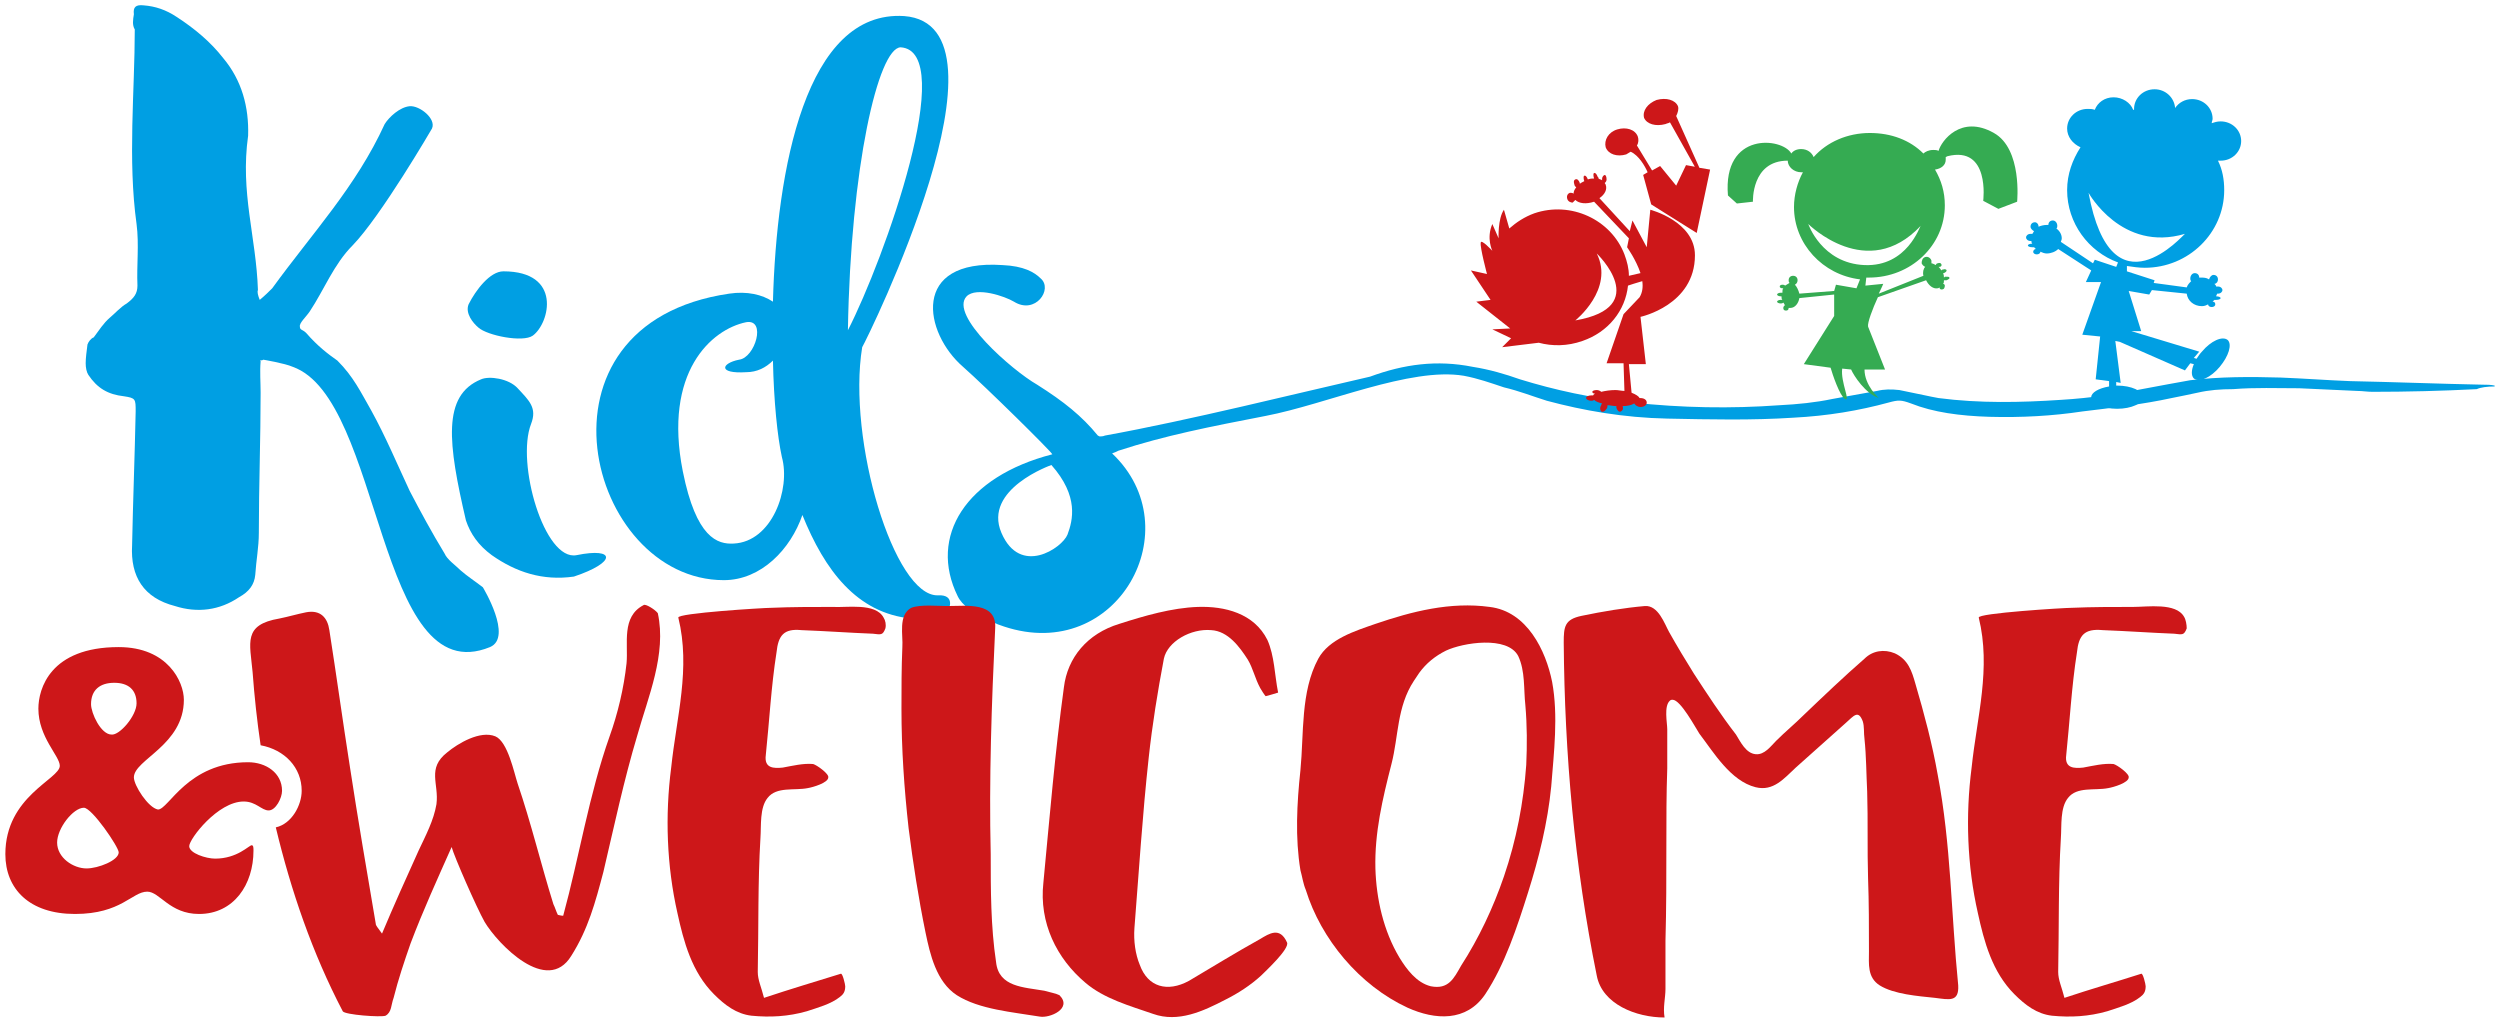 <?xml version="1.0" encoding="utf-8"?>
<!-- Generator: Adobe Illustrator 23.0.3, SVG Export Plug-In . SVG Version: 6.00 Build 0)  -->
<svg version="1.1" id="Ebene_1" xmlns="http://www.w3.org/2000/svg" xmlns:xlink="http://www.w3.org/1999/xlink" x="0px" y="0px"
	 viewBox="0 0 280.1 114.7" style="enable-background:new 0 0 280.1 114.7;" xml:space="preserve">
<style type="text/css">
	.st0{fill:#CD1719;}
	.st1{fill:#009FE3;}
	.st2{fill:#35AB52;}
</style>
<g>
	<g>
		<path class="st0" d="M0.6,95.7c0-6.5,6.1-8.4,6.1-9.9c0-1.1-2.4-3.2-2.4-6.4c0-2.2,1.3-6.9,9-6.9c5.5,0,7.3,3.9,7.3,5.9
			c0,5.1-5.6,6.7-5.6,8.7c0,0.9,1.6,3.4,2.7,3.6c1.2,0,3.3-5.3,10.1-5.3c2,0,3.8,1.2,3.8,3.2c0,0.8-0.7,2.2-1.5,2.2
			c-0.8,0-1.4-1-2.8-1c-2.9,0-6.1,4.2-6.1,5c0,0.8,1.9,1.4,2.9,1.4c2.5,0,3.8-1.5,4.1-1.5c0.2,0,0.2,0.3,0.2,0.6
			c0,3.8-2.2,7.1-6.1,7.1c-3.3,0-4.4-2.5-5.8-2.5c-1.7,0-2.9,2.5-8.1,2.5C3.3,102.4,0.6,99.6,0.6,95.7z M6.4,94.4
			c0,1.7,1.8,2.9,3.3,2.9c1.3,0,3.6-0.9,3.6-1.8c0-0.6-3-5-3.9-5C8.2,90.5,6.4,92.8,6.4,94.4z M15.3,78.8c0-1.5-0.9-2.3-2.5-2.3
			c-1.6,0-2.6,0.8-2.6,2.4c0,1,1.1,3.4,2.3,3.4C13.4,82.4,15.3,80.2,15.3,78.8z"/>
	</g>
	<g>
		<path class="st1" d="M41.2,22.2 M29.5,40.3c-0.3,0.2-0.4-0.1-0.3,0.2c-0.1,1.1,0,2.4,0,3.5c0,5.2-0.2,10.4-0.2,15.7
			c0,1.6-0.3,3.1-0.4,4.7c-0.1,1.1-0.7,1.9-1.8,2.5c-2.2,1.5-4.7,1.8-7.2,1c-3.5-0.9-5-3.3-4.8-6.8c0.1-5,0.3-10,0.4-15
			c0-1.4,0-1.5-1.3-1.7c-1.8-0.2-3-0.9-4-2.4c-0.2-0.3-0.3-0.8-0.3-1.3c0-0.6,0.1-1.3,0.2-2.1c0.1-0.3,0.4-0.7,0.7-0.8
			c0.6-0.8,1.1-1.6,1.8-2.2c0.6-0.5,1.2-1.2,1.9-1.6c0.8-0.6,1.2-1.1,1.2-2c-0.1-2.3,0.2-4.6-0.1-6.9c-1-7.2-0.2-14.9-0.2-21.8
			c-0.3-0.5-0.2-1.1-0.1-1.7c-0.1-0.8,0.2-1.1,1.1-1c1.3,0.1,2.5,0.5,3.7,1.3c2,1.3,3.8,2.8,5.2,4.6c2.1,2.5,2.9,5.5,2.8,8.7
			c-0.9,6.4,0.9,11.3,1.1,17.3c-0.1,0.2,0,0.6,0.2,1.1c0.6-0.5,1-0.9,1.4-1.3c4.5-6.2,9.4-11.4,12.6-18.4c0.5-0.8,1.7-1.9,2.8-2
			c1.1-0.1,3,1.4,2.5,2.5c0,0-5.7,9.8-8.9,13.1c-2.1,2.1-3.2,5-4.8,7.4c-0.4,0.6-1.2,1.3-1.1,1.7c0,0.4,0.3,0.3,0.7,0.7
			c1.3,1.5,2.5,2.4,3.5,3.1c1.8,1.8,2.6,3.5,3.8,5.6c1.6,2.9,2.9,6,4.3,9c1.2,2.3,2.5,4.7,3.9,7c0.3,0.7,1.2,1.3,1.8,1.9
			c0.8,0.7,1.6,1.2,2.5,1.9c0,0,3.4,5.6,0.8,6.7c-12.7,5.2-12-27.8-22.1-31.4C31.9,40.7,29.5,40.3,29.5,40.3z"/>
	</g>
	<path class="st1" d="M119.6,59.9c-0.6,1.5-5.3,4.7-7.4-0.2c-2.1-4.9,5.6-7.6,5.6-7.6C120.9,55.6,120.2,58.3,119.6,59.9 M279.5,43.3
		v-0.1c-0.4-0.1-0.9-0.1-1.3-0.1c-5-0.1-10-0.3-14.9-0.4c-2.6-0.1-5.2-0.3-7.8-0.4c-3.4-0.1-6.8-0.1-10.1,0.3
		c-1.7,0.3-3.3,0.6-4.9,0.9c-3,0.6-6.2,1.1-9.6,1.3c-4.5,0.3-9.1,0.4-13.7-0.2c-0.6-0.1-1-0.2-1.5-0.3l-2.9-0.6
		c-0.9-0.1-1.7-0.1-2.5,0.1c-1.7,0.3-3.3,0.6-5,0.9c-1.9,0.4-3.9,0.6-5.9,0.7c-5.5,0.4-11,0.3-16.5-0.3c-4.6-0.5-8.7-1.4-12.6-2.6
		c-1.7-0.6-3.4-1.1-5.3-1.4c-4-0.8-7.7-0.3-11.5,1.1c-7.9,1.8-20.3,4.9-29.7,6.6c-0.2,0.1-0.5,0.1-0.6,0.1c-0.2-0.1-0.2-0.1-0.2-0.1
		c-1.8-2.2-3.8-3.8-6.8-5.7c-2.8-1.6-9.9-7.8-7.9-9.9c1.1-1.1,4.3,0,5.3,0.6c2.4,1.5,4.4-1.4,3-2.6c-0.7-0.7-1.9-1.4-4.3-1.5
		c-10.3-0.7-8.8,7.6-4.4,11.4c2.6,2.3,9.9,9.5,10,9.8c-9.7,2.5-13.9,9.2-10.6,15.9c1,2.1,5.2,3.4,5.2,3.4c12.7,4.2,21-11,12.1-19.4
		c0.3-0.1,0.5-0.2,0.7-0.3c5.2-1.7,10.3-2.7,16.5-3.9c6.8-1.3,16.2-5.5,22.2-4.5c1.6,0.3,3,0.8,4.5,1.3c1.7,0.4,3.2,1,4.8,1.5
		c4.1,1.1,8.6,1.9,13.5,2c4.8,0.1,9.5,0.2,14.1-0.1c3.9-0.2,7.4-0.8,10.7-1.7c1.1-0.3,1.4-0.3,2.5,0.1c2.5,1,5.5,1.4,8.8,1.5
		c3.6,0.1,7.1-0.1,10.4-0.6c3.3-0.4,6.8-0.8,10-1.5c1-0.2,2-0.4,2.9-0.6c1.3-0.3,2.6-0.4,4-0.4c2.5-0.2,4.9-0.1,7.4-0.1l6.5,0.3
		c0.6,0,1.1,0.1,1.7,0.1c3.9,0,7.8-0.1,11.7-0.3C277.9,43.4,278.7,43.3,279.5,43.3"/>
	<path class="st1" d="M59.7,37.6c1.9-1.4,3.3-7.2-3.3-7.2c-1.5,0-3.1,2.1-3.9,3.7c-0.4,1,0.5,2.1,1.1,2.6
		C54.6,37.6,58.6,38.4,59.7,37.6"/>
	<path class="st1" d="M87.6,51.2c1,3.6-1.1,9.5-5.4,9.7c-1.8,0.1-4.2-0.6-5.7-8.1c-2.2-11.1,3.2-15.9,7.1-16.7c2.3-0.4,1,4-0.8,4.2
		c-2,0.4-2.4,1.6,0.8,1.4c1.2,0,2.2-0.5,3-1.3C86.7,45,87.1,48.9,87.6,51.2 M106.2,68.4c0.2-0.2,0.8-1.8-1.1-1.7
		c-4.9,0.2-10.2-17.4-8.5-27.8c0.6-1,17.9-36.1,4.7-37.1C90.3,1.1,87,18.9,86.6,33.8c-1.2-0.8-2.9-1.2-4.9-0.9
		c-23.3,3.4-15.9,32.1-0.6,32.1c4.2,0,7.5-3.5,8.8-7.3c2.5,6.2,6.1,11,12.2,11.6C104,69.5,105.7,69.1,106.2,68.4 M100.9,5.3
		c6.5,0.4-1.8,23.7-5.9,31.7C95.3,18.7,98.4,5.4,100.9,5.3"/>
	<path class="st1" d="M59.5,47.5c0.7-1.8-0.2-2.6-1.5-4c-1-1.1-3.2-1.4-4.1-1c-4.4,1.8-3.7,7.2-1.7,15.8c0.5,1.5,1.4,2.8,2.9,3.9
		c2.7,1.9,5.7,2.9,9.2,2.4c4.8-1.6,4.7-3.3,0.3-2.4C61,62.9,57.8,51.9,59.5,47.5"/>
	<path class="st0" d="M190.4,18.8l-2.6-5.8c0.2-0.4,0.3-0.8,0.2-1.1c-0.3-0.7-1.3-1-2.4-0.7c-1,0.4-1.6,1.2-1.4,2
		c0.3,0.7,1.3,1,2.4,0.7c0.2-0.1,0.4-0.1,0.5-0.2c0.9,1.6,2.8,5,2.8,5l0.1,0l-1.1-0.2l-1.1,2.3l-1.8-2.2l-0.9,0.5l-1.7-2.8
		c0.2-0.3,0.2-0.7,0.1-1c-0.3-0.8-1.3-1.1-2.3-0.8c-1,0.3-1.5,1.2-1.3,2c0.3,0.8,1.3,1.1,2.3,0.8c0.2-0.1,0.3-0.2,0.5-0.3
		c0,0,0,0,0,0c0.9,0.4,1.6,1.6,1.9,2.3l-0.5,0.3l0.9,3.3l5.1,3.2l1.5-7.1L190.4,18.8z M176.5,35.9c0,0,4.4-3.5,2.4-7.5
		C178.9,28.4,185.2,34.4,176.5,35.9 M184.9,23.5l-0.4,4.2l-1.6-3l-0.3,1.2l-3.4-3.7c0.6-0.4,0.9-1,0.7-1.5c0-0.1-0.1-0.1-0.1-0.2
		c0.1-0.1,0.2-0.2,0.2-0.4c0-0.3-0.1-0.5-0.2-0.5c-0.1,0-0.3,0.2-0.3,0.4c0,0.1,0,0.1,0,0.2c-0.1-0.1-0.3-0.1-0.4-0.2
		c0-0.1,0-0.1-0.1-0.2c-0.1-0.3-0.3-0.5-0.4-0.4c-0.1,0-0.1,0.3,0,0.6c-0.2,0-0.4,0-0.7,0.1c0,0,0,0,0,0c-0.1-0.3-0.3-0.5-0.4-0.4
		c-0.1,0-0.1,0.3,0,0.6c0,0,0,0,0,0c-0.2,0.1-0.4,0.2-0.5,0.3c0,0,0-0.1,0-0.1c-0.1-0.3-0.3-0.5-0.5-0.4c-0.2,0.1-0.2,0.3-0.1,0.6
		c0,0.1,0.1,0.2,0.2,0.3c-0.2,0.2-0.3,0.5-0.3,0.7c-0.1-0.1-0.3-0.1-0.4-0.1c-0.3,0.1-0.4,0.4-0.3,0.7c0.1,0.3,0.4,0.4,0.6,0.4
		c0.1-0.1,0.2-0.2,0.3-0.3c0.4,0.4,1.2,0.5,2.1,0.2l3.9,4.1l0,0l-0.2,1c0,0,1,1.4,1.5,2.9l-1.3,0.3c0-0.8-0.2-1.6-0.5-2.4
		c-1.5-3.9-6-6-10.1-4.6c-1.1,0.4-2,1-2.8,1.7l0,0l-0.6-2.1c-0.7,1-0.6,3.2-0.6,3.2l-0.7-1.6c-0.7,1.6,0,3,0,3s-1.3-1.4-1.3-0.9
		c-0.1,0.5,0.7,3.5,0.7,3.5l-1.8-0.4l2.2,3.3l-1.6,0.2l3.8,3l-2,0.1l2.1,1l-1,1l4.1-0.5c1.5,0.4,3.2,0.4,4.9-0.2
		c2.9-1,4.8-3.4,5.1-6.2c0.3-0.1,0.9-0.3,1.6-0.5c0.1,0.7,0,1.3-0.3,1.8l-1.8,1.9l-1.9,5.5l1.9,0l0.1,3.1c-0.3,0-0.7-0.1-1-0.1
		c-0.6,0-1.2,0.1-1.6,0.2c-0.1-0.1-0.3-0.2-0.5-0.2c-0.3,0-0.5,0.1-0.5,0.2c0,0.1,0.1,0.2,0.3,0.2c-0.1,0.1-0.2,0.1-0.2,0.2
		c-0.1,0-0.2,0-0.2,0c-0.3,0-0.6,0.1-0.6,0.3c0,0.1,0.2,0.3,0.6,0.3c0.1,0,0.2,0,0.3-0.1c0.2,0.2,0.5,0.3,0.9,0.4
		c0,0-0.1,0.1-0.1,0.2c-0.2,0.3-0.1,0.6,0,0.7c0.2,0.1,0.4,0,0.6-0.3c0.1-0.1,0.1-0.3,0.1-0.4c0.3,0,0.6,0.1,1,0.1
		c0,0.1,0,0.2,0,0.2c0.1,0.3,0.3,0.5,0.5,0.4c0.2-0.1,0.3-0.3,0.2-0.6c0,0,0,0,0,0c0.5,0,1-0.1,1.3-0.3c0.1,0.2,0.4,0.4,0.7,0.4
		c0.4,0,0.7-0.2,0.7-0.5c0-0.3-0.3-0.5-0.7-0.5c0,0,0,0-0.1,0c-0.1-0.2-0.4-0.4-0.9-0.6l-0.3-3.2l1.9,0l-0.6-5.3
		c0,0,6.1-1.3,6.1-6.9C189.9,24.8,184.9,23.5,184.9,23.5"/>
	<path class="st2" d="M208.9,29.7c-4.8-0.2-6.3-4.6-6.3-4.6s6.6,6.6,12.6,0.2C215.1,25.3,213.7,29.9,208.9,29.7 M205.7,31.9
		l-0.2,0.7l-3.9,0.3c-0.1-0.4-0.3-0.8-0.5-1c0.2-0.1,0.3-0.3,0.3-0.5c0-0.3-0.2-0.5-0.5-0.5s-0.5,0.2-0.5,0.5c0,0.1,0,0.2,0.1,0.3
		c-0.2,0.1-0.3,0.2-0.5,0.3c-0.1-0.1-0.2-0.1-0.3-0.1c-0.2,0-0.3,0.1-0.3,0.2c0,0.1,0.1,0.2,0.3,0.2c0,0,0.1,0,0.1,0
		c-0.1,0.1-0.1,0.3-0.1,0.5c-0.1,0-0.1,0-0.2,0c-0.2,0-0.4,0.1-0.4,0.2c0,0.1,0.2,0.2,0.4,0.2c0.1,0,0.1,0,0.1,0
		c0,0.2,0,0.3,0.1,0.4c-0.1,0-0.1,0-0.2,0c-0.2,0-0.4,0.1-0.4,0.2c0,0.1,0.2,0.2,0.4,0.2c0.1,0,0.2,0,0.3-0.1
		c0.1,0.1,0.1,0.2,0.2,0.3c-0.1,0-0.2,0.2-0.2,0.3c0,0.2,0.1,0.3,0.3,0.3c0.2,0,0.3-0.1,0.3-0.3c0,0,0,0,0,0c0.1,0,0.2,0,0.2,0
		c0.5,0,0.9-0.5,1-1.1l3.9-0.4l0,2.4l-3.4,5.4l3,0.4c0.2,0.7,1,3.1,1.6,3.5c0.7,0.4-0.5-1.9-0.3-3.4l1,0.1c0.3,0.7,1.6,2.7,3.1,3.2
		c0,0-1.6-1.4-1.6-3.2h2.3l-1.9-4.8c-0.1-0.4,0.5-2,1.1-3.3l5.4-1.9c0.3,0.6,0.8,1,1.3,0.9c0.1,0,0.2-0.1,0.2-0.1c0,0,0,0,0,0
		c0,0.2,0.2,0.3,0.4,0.2c0.1,0,0.2-0.2,0.2-0.4c0-0.1-0.1-0.2-0.2-0.2c0.1-0.1,0.1-0.2,0.1-0.4c0.1,0,0.2,0,0.3,0
		c0.2-0.1,0.4-0.2,0.3-0.3c0-0.1-0.2-0.1-0.4-0.1c-0.1,0-0.1,0-0.2,0.1c0-0.1,0-0.3-0.1-0.5c0,0,0.1,0,0.1,0
		c0.2-0.1,0.3-0.2,0.3-0.3c0-0.1-0.2-0.2-0.4-0.1c-0.1,0-0.1,0-0.2,0.1c-0.1-0.2-0.2-0.3-0.3-0.4c0,0,0.1,0,0.1,0
		c0.2,0,0.3-0.2,0.2-0.3c0-0.1-0.2-0.2-0.4-0.1c-0.1,0-0.2,0.1-0.2,0.2c-0.2-0.1-0.4-0.2-0.5-0.2c0-0.1,0-0.2,0-0.3
		c-0.1-0.3-0.4-0.5-0.7-0.4c-0.3,0.1-0.4,0.4-0.4,0.7c0.1,0.2,0.2,0.3,0.4,0.4c-0.2,0.2-0.3,0.6-0.2,1l-5,2c0.3-0.6,0.5-1.1,0.5-1.1
		l-2,0.2l0.1-0.9c0.1,0,0.2,0,0.3,0c4.7,0,8.5-3.6,8.5-8.1c0-1.5-0.4-2.8-1.1-4c0.7-0.1,1.2-0.5,1.2-1.1c0-0.1,0-0.2,0-0.3l0.2-0.1
		c4.8-1.2,4,5,4,5l1.7,0.9l2.1-0.8c0,0,0.6-5.9-2.6-7.7c-3.7-2.1-5.9,0.9-6.2,2c-0.2-0.1-0.4-0.1-0.6-0.1c-0.5,0-0.9,0.2-1.1,0.4
		c-1.5-1.5-3.6-2.3-6-2.3c-2.5,0-4.8,1-6.3,2.7c-0.2-0.5-0.7-0.9-1.4-0.9c-0.5,0-0.9,0.2-1.1,0.5c-1-1.8-7.7-2.5-7.1,4.7l1,0.9
		l1.8-0.2c0,0-0.2-4.6,3.9-4.6c0,0.7,0.7,1.3,1.5,1.3c0.1,0,0.2,0,0.2,0c-0.6,1.1-1,2.5-1,3.9c0,4.1,3.2,7.6,7.4,8.1l-0.4,1
		L205.7,31.9z"/>
	<g>
		<path class="st1" d="M235.3,37.7l-0.5,4.8l1.5,0.2v0.6c-1.2,0.2-2,0.7-2,1.2c0,0.7,1.3,1.3,2.9,1.3c1.6,0,2.9-0.6,2.9-1.3
			c0-0.7-1.3-1.3-2.9-1.3c0,0,0,0-0.1,0v-0.4l0.5,0.1l-0.6-4.7l0.5,0.1l7.3,3.2l0.6-0.8l0.4,0.1c-0.3,0.7-0.3,1.3,0,1.6
			c0.6,0.5,1.9-0.1,2.9-1.3c1-1.2,1.4-2.5,0.9-3c-0.6-0.5-1.9,0.1-2.9,1.3c-0.2,0.2-0.4,0.5-0.6,0.8l-0.3-0.1l0.6-0.7l-7.6-2.3
			l1.1,0l-1.4-4.5l2.3,0.4l0.3-0.5l3.9,0.4c0.1,0.8,0.8,1.4,1.7,1.4c0.3,0,0.5-0.1,0.7-0.2c0,0,0,0,0,0c0,0.2,0.2,0.3,0.4,0.3
			c0.2,0,0.4-0.1,0.4-0.3c0-0.2-0.1-0.3-0.3-0.3c0.1-0.1,0.1-0.1,0.2-0.2c0.1,0,0.1,0,0.2,0c0.3,0,0.5-0.1,0.5-0.2
			c0-0.1-0.2-0.2-0.5-0.2c0-0.1,0.1-0.2,0.1-0.3c0,0,0.1,0,0.1,0c0.3,0,0.5-0.2,0.5-0.4c0-0.2-0.2-0.4-0.5-0.4c-0.1,0-0.2,0-0.2,0
			c0-0.1-0.1-0.2-0.2-0.3c0.2,0,0.4-0.2,0.4-0.5c0-0.3-0.2-0.5-0.5-0.5c-0.2,0-0.4,0.2-0.5,0.5c-0.3-0.2-0.6-0.2-0.9-0.2
			c-0.1,0-0.1,0-0.2,0c0-0.3-0.2-0.5-0.5-0.5c-0.3,0-0.5,0.3-0.5,0.6c0,0.1,0,0.2,0.1,0.3c-0.2,0.2-0.4,0.4-0.5,0.7l-3.7-0.5
			l0.1-0.3l-3.1-1l0-0.6c0.7,0.1,1.3,0.2,2,0.2c4.9,0,8.9-3.9,8.9-8.7c0-1.2-0.2-2.3-0.7-3.3c0.1,0,0.2,0,0.3,0c1.3,0,2.3-1,2.3-2.2
			c0-1.2-1-2.2-2.3-2.2c-0.4,0-0.7,0.1-1,0.2c0-0.2,0.1-0.3,0.1-0.5c0-1.2-1-2.2-2.3-2.2c-0.8,0-1.5,0.4-1.9,1
			c-0.1-1.2-1.1-2.1-2.3-2.1c-1.3,0-2.3,1-2.3,2.2c0,0,0,0.1,0,0.1c0,0,0,0-0.1,0c-0.3-0.8-1.2-1.4-2.2-1.4c-1,0-1.8,0.6-2.1,1.4
			c-0.3-0.1-0.5-0.1-0.8-0.1c-1.3,0-2.3,1-2.3,2.2c0,0.9,0.6,1.7,1.5,2.1c-0.9,1.4-1.5,3-1.5,4.8c0,3.7,2.4,6.9,5.7,8.1l-0.2,0.5
			l-2.4-0.8l-0.2,0.4l-3.6-2.4c0-0.1,0.1-0.2,0.1-0.4c0-0.4-0.2-0.8-0.6-1.1c0.1-0.1,0.1-0.2,0.1-0.3c0-0.3-0.2-0.6-0.5-0.6
			c-0.3,0-0.5,0.2-0.5,0.5c-0.1,0-0.1,0-0.2,0c-0.3,0-0.7,0.1-0.9,0.2c0-0.3-0.2-0.5-0.4-0.5c-0.3,0-0.5,0.2-0.5,0.5
			c0,0.2,0.2,0.4,0.4,0.5c-0.1,0.1-0.1,0.2-0.2,0.3c-0.1,0-0.2,0-0.2,0c-0.3,0-0.5,0.2-0.5,0.4c0,0.2,0.2,0.4,0.5,0.4
			c0.1,0,0.1,0,0.1,0c0,0.1,0,0.2,0.1,0.3c-0.3,0-0.5,0.1-0.5,0.2c0,0.1,0.2,0.2,0.5,0.2c0.1,0,0.2,0,0.2,0c0.1,0.1,0.1,0.1,0.2,0.2
			c-0.2,0-0.3,0.2-0.3,0.3c0,0.2,0.2,0.3,0.4,0.3c0.2,0,0.4-0.1,0.4-0.3c0,0,0,0,0,0c0.2,0.1,0.5,0.2,0.7,0.2c0.5,0,1-0.2,1.3-0.5
			l3.7,2.4l-0.6,1.3h1.7l-2.1,5.9L235.3,37.7z M234,21.6c0,0,3.7,6.7,10.8,4.6C244.7,26.2,236.6,35.7,234,21.6z"/>
	</g>
	<g>
		<path class="st0" d="M117,111c-2.3-0.4-5.1-0.4-5.4-3.2c-0.6-4-0.6-8.1-0.6-12.1c-0.2-8.4,0.1-16.9,0.5-25.3
			c0.2-3-3.2-2.5-5.4-2.5c-1,0-3-0.2-4,0.2c-1.5,0.8-0.9,3.1-1,4.4c-0.1,2.3-0.1,4.6-0.1,6.9c0,4.5,0.3,8.9,0.8,13.4
			c0.5,3.9,1.1,7.8,1.9,11.7c0.5,2.4,1.2,5.5,3.5,7c2.5,1.6,6.3,1.9,9.3,2.4c1.1,0.2,3.7-0.9,2.2-2.4
			C118.3,111.3,117.7,111.2,117,111z"/>
		<path class="st0" d="M93.3,68c-2.3,0-4.6,0-6.9,0.1c-0.8,0-10.6,0.6-10.4,1.1c1.4,5.7-0.2,11.1-0.8,16.8c-0.7,5.4-0.5,11,0.7,16.3
			c0.7,3.2,1.6,6.6,4.1,9.1c1.2,1.2,2.5,2.2,4.2,2.4c2.1,0.2,4.1,0.1,6.2-0.5c1.2-0.4,2.7-0.8,3.7-1.6c0.4-0.3,0.6-0.6,0.6-1.2
			c0-0.2-0.3-1.5-0.5-1.4c-2.9,0.9-5.6,1.7-8.6,2.7c-0.3-1.2-0.7-2-0.7-2.9c0.1-5,0-10,0.3-15c0.1-1.4-0.1-3.4,0.8-4.5
			c1-1.3,3-0.8,4.5-1.1c0.6-0.1,2.3-0.6,2.3-1.2c0.1-0.4-1.3-1.4-1.7-1.5c-1.1-0.1-2.3,0.2-3.4,0.4c-1,0.1-2.1,0.1-1.9-1.4
			c0.4-3.8,0.6-7.7,1.2-11.5c0.2-1.9,0.8-2.7,2.8-2.5c2.7,0.1,5.4,0.3,8,0.4c0.9,0.1,1.1,0.2,1.4-0.6c0.1-0.4,0-0.9-0.2-1.2
			C98.1,67.5,94.8,68.1,93.3,68z"/>
		<path class="st0" d="M72.1,67.8c-2.5,1.3-1.7,4.3-1.9,6.5c-0.3,2.8-1,5.7-1.9,8.2c-2.3,6.5-3.4,13.5-5.2,20.1
			c-0.3,0-0.5-0.1-0.6-0.1c-0.2-0.4-0.3-0.8-0.5-1.2c-1.4-4.5-2.5-9.1-4-13.5c-0.4-1.2-1.1-4.7-2.5-5.3c-1.7-0.7-4.2,0.8-5.4,1.8
			c-2.3,1.8-0.9,3.5-1.2,5.8c-0.3,1.8-1.2,3.5-2,5.2c-1.4,3.1-2.8,6.2-4.1,9.3c-0.5-0.7-0.7-0.9-0.7-1.1c-1-5.9-2-11.7-2.9-17.6
			c-0.8-5.1-1.5-10.2-2.3-15.3c-0.2-1.4-1-2.3-2.6-2c-1,0.2-2,0.5-3,0.7c-4.1,0.7-3.3,2.7-3,6c0.2,2.7,0.5,5.5,0.9,8.2
			c2.7,0.5,4.6,2.5,4.6,5.1c0,1.6-1.1,3.7-2.9,4.1c1.7,7.1,4.1,14.1,7.5,20.6c0.2,0.4,4.3,0.7,4.8,0.5c0.7-0.4,0.6-1.2,0.9-2
			c0.5-2,1.2-4.1,1.9-6.1c1.4-3.7,3-7.2,4.6-10.8c0.3,1.1,2.8,6.8,3.7,8.4c1.5,2.5,7,8.2,9.7,3.8c1.9-3,2.7-6,3.6-9.4
			c1.2-5.1,2.3-10.3,3.8-15.3c1.2-4.3,3.3-9.1,2.3-13.7C73.4,68.3,72.3,67.6,72.1,67.8z"/>
		<path class="st0" d="M217.1,86.8c-0.6-3.4-1.5-6.8-2.5-10.2c-0.4-1.4-0.8-2.7-2.3-3.4c-1.2-0.5-2.5-0.3-3.4,0.6
			c-2.3,2-4.6,4.2-6.8,6.3c-1,1-2.1,1.9-3.1,2.9c-0.6,0.6-1.3,1.6-2.3,1.5c-1.1-0.1-1.7-1.4-2.2-2.2c-1.7-2.2-3.2-4.5-4.7-6.8
			c-1-1.6-1.9-3.1-2.8-4.7c-0.5-0.9-1.2-3-2.7-2.9c-2.3,0.2-4.7,0.6-7.1,1.1c-1.9,0.4-2,1.2-2,3c0.1,12.5,1.2,25,3.7,37.3
			c0.6,3.2,4.4,4.7,7.6,4.7c-0.2-1.1,0.1-2.2,0.1-3.2v-5.4c0.1-3.6,0.1-7.1,0.1-10.7c0-2.9,0-5.8,0.1-8.6v-4.4
			c0-0.7-0.4-2.6,0.3-3.2c0.1-0.1,0.2-0.1,0.3-0.1c0.9,0,2.6,3.2,3,3.8c1.6,2.1,3.5,5.3,6.3,6c2,0.5,3.2-1,4.5-2.2
			c1.9-1.7,3.8-3.4,5.6-5c0.9-0.8,1.4-1.5,1.9-0.2c0.2,0.6,0.1,1.3,0.2,2c0.2,1.9,0.2,3.9,0.3,5.9c0.1,3.2,0,6.5,0.1,9.7
			c0.1,2.7,0.1,5.5,0.1,8.2c0,1.4-0.2,2.9,1.2,3.8c1.6,1,4.3,1.2,6.2,1.4c1.6,0.2,2.7,0.5,2.6-1.4
			C218.6,102.4,218.6,94.6,217.1,86.8z"/>
		<path class="st0" d="M166.9,68c-4.4-0.6-8.7,0.5-12.8,1.9c-2.3,0.8-5.2,1.7-6.4,3.9c-2,3.7-1.6,8.4-2,12.5
			c-0.4,3.7-0.6,7.6,0,11.2c0.2,0.7,0.3,1.5,0.6,2.2c1.7,5.5,6,10.7,11.4,13.2c3.1,1.4,6.6,1.6,8.7-1.5c2.2-3.3,3.6-7.6,4.8-11.4
			c1.2-3.8,2.2-7.8,2.6-11.9c0.3-3.8,0.8-7.9,0.1-11.7C173.2,72.9,171.1,68.5,166.9,68z M171,85.7c-0.3,4.2-1.1,8.4-2.5,12.5
			c-1.2,3.5-2.8,6.9-4.8,10c-0.8,1.4-1.4,2.7-3.4,2.3c-1.6-0.4-2.7-1.9-3.5-3.2c-1.8-3-2.6-6.6-2.7-10c-0.1-4,0.8-7.8,1.8-11.7
			c0.8-3.1,0.6-6.4,2.5-9.3c0.2-0.3,0.4-0.6,0.6-0.9c0.8-1.1,1.8-1.9,3-2.5c1.9-0.9,6.9-1.7,8.1,0.6c0.8,1.7,0.6,3.7,0.8,5.5
			C171.1,81.3,171.1,83.5,171,85.7z"/>
		<path class="st0" d="M244.7,69.1c-0.9-1.6-4.1-1.1-5.7-1.1c-2.3,0-4.6,0-6.9,0.1c-0.8,0-10.6,0.6-10.4,1.1
			c1.4,5.7-0.2,11.1-0.8,16.8c-0.7,5.4-0.5,11,0.7,16.3c0.7,3.2,1.6,6.6,4.1,9.1c1.2,1.2,2.5,2.2,4.2,2.4c2.1,0.2,4.1,0.1,6.2-0.5
			c1.2-0.4,2.7-0.8,3.7-1.6c0.4-0.3,0.6-0.6,0.6-1.2c0-0.2-0.3-1.5-0.5-1.4c-2.8,0.9-5.6,1.7-8.6,2.7c-0.3-1.2-0.7-2-0.7-2.9
			c0.1-5,0-10,0.3-15c0.1-1.4-0.1-3.4,0.8-4.5c1-1.3,3-0.8,4.5-1.1c0.6-0.1,2.3-0.6,2.3-1.2c0.1-0.4-1.3-1.4-1.7-1.5
			c-1.1-0.1-2.3,0.2-3.4,0.4c-1,0.1-2.1,0.1-1.9-1.4c0.4-3.8,0.6-7.7,1.2-11.5c0.2-1.9,0.8-2.7,2.9-2.5c2.7,0.1,5.4,0.3,8,0.4
			c0.9,0.1,1.1,0.2,1.4-0.6C245,70,244.9,69.4,244.7,69.1z"/>
		<path class="st0" d="M141.2,105.2c-2.7,1.5-5.3,3.1-8,4.7c-2.4,1.3-4.6,0.7-5.5-1.8c-0.5-1.2-0.7-2.7-0.6-4.1
			c0.5-6.3,0.9-12.7,1.6-19.1c0.4-3.7,1-7.4,1.7-11.1c0.4-1.9,3-3.4,5.3-3.2c1.9,0.1,3.2,1.9,4.1,3.3c0.6,1,0.8,2.1,1.4,3.2
			c0.1,0.2,0.5,0.8,0.6,0.9c0.1,0,1.4-0.4,1.4-0.4c-0.4-2-0.4-4.1-1.2-5.9c-1.5-3-4.8-3.8-7.8-3.7c-2.9,0.1-6,1-8.8,1.9
			c-3.6,1.1-5.8,3.8-6.2,7.1c-1,7.3-1.6,14.6-2.3,21.9c-0.5,4.5,1.5,8.5,4.7,11.2c2.1,1.8,5,2.6,7.6,3.5c2.8,1,5.6-0.3,8.1-1.6
			c1.4-0.7,2.8-1.6,4-2.7c0.5-0.5,3.2-3,2.9-3.7C143.4,103.8,142.2,104.6,141.2,105.2z"/>
	</g>
</g>
</svg>
